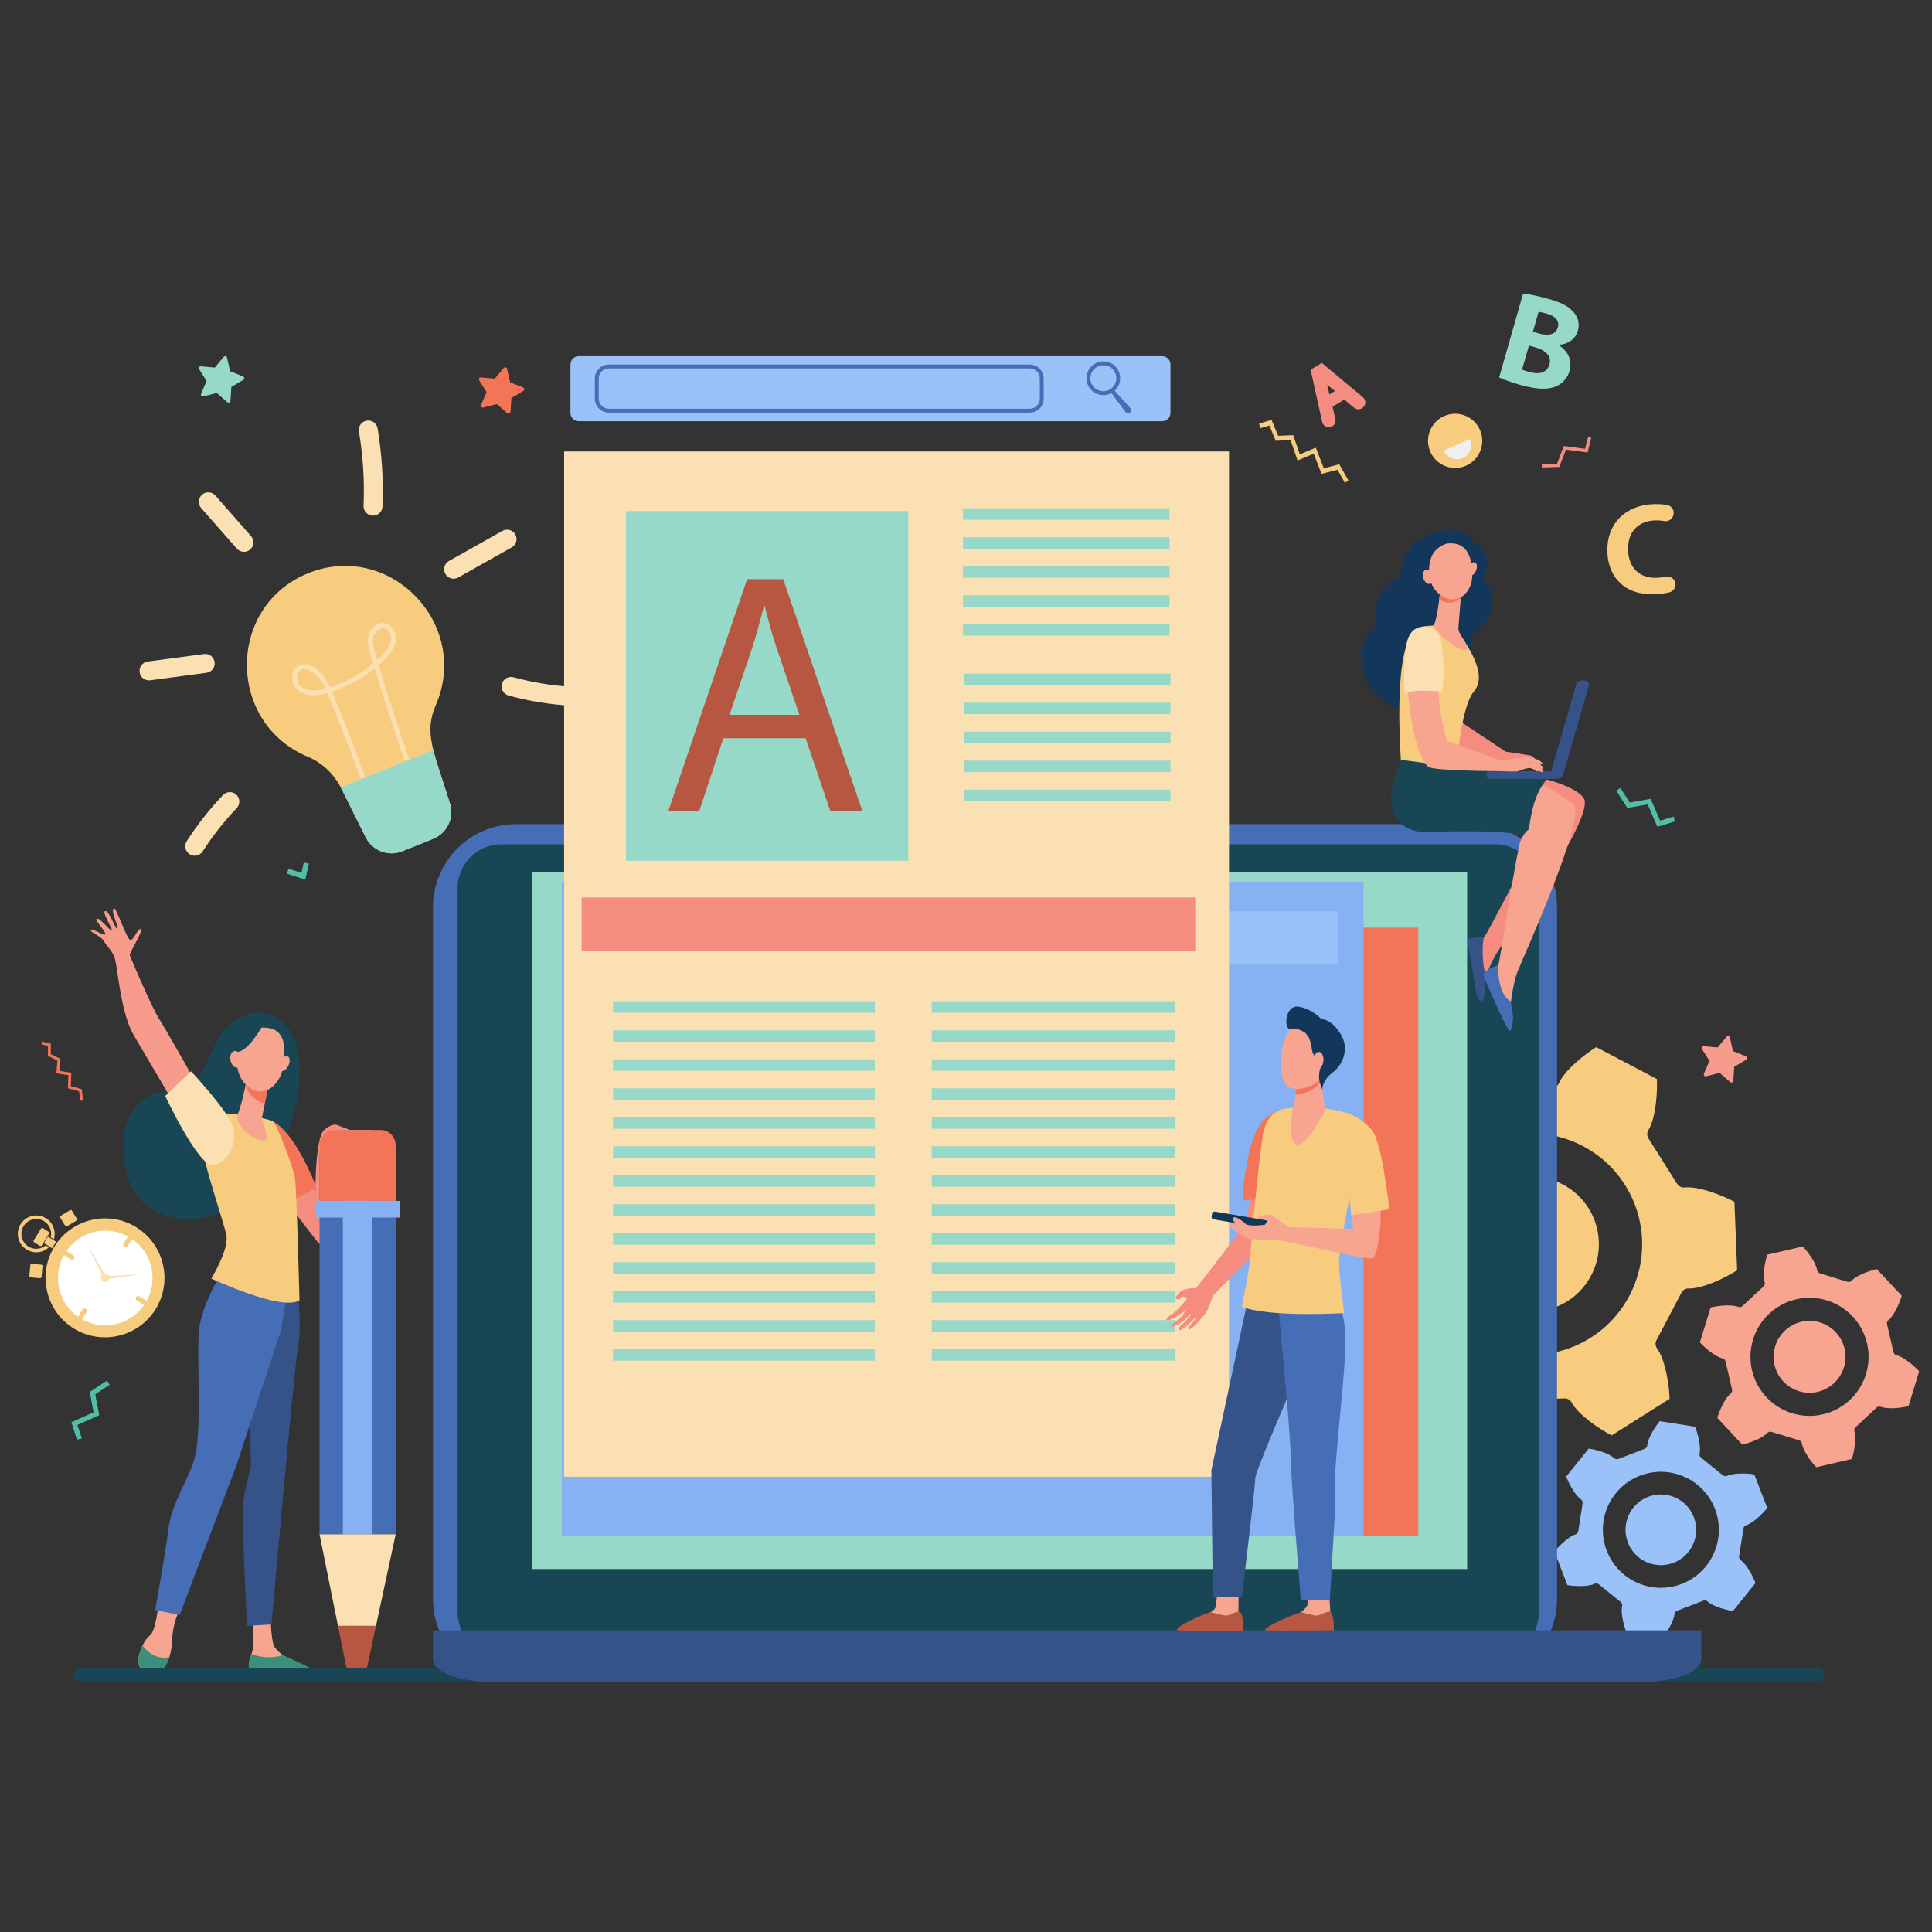 <?xml version="1.0" encoding="utf-8"?>
<!-- Generator: Adobe Illustrator 17.0.0, SVG Export Plug-In . SVG Version: 6.00 Build 0)  -->
<!DOCTYPE svg PUBLIC "-//W3C//DTD SVG 1.1//EN" "http://www.w3.org/Graphics/SVG/1.1/DTD/svg11.dtd">
<svg version="1.1" id="Layer_1" xmlns="http://www.w3.org/2000/svg" xmlns:xlink="http://www.w3.org/1999/xlink" x="0px" y="0px"
	 width="245px" height="245px" viewBox="0 0 245 245" enable-background="new 0 0 245 245" xml:space="preserve">
<rect x="0" y="0" width="245" height="245" fill="#333333" stroke="none"/>
<g>
	<g>
		<path fill="#F7CC7F" d="M19.719,166.036c-2.2,3.53-6.861,4.613-10.391,2.414c-3.53-2.199-4.613-6.861-2.414-10.391
			c2.2-3.53,6.861-4.613,10.391-2.414C20.836,157.844,21.918,162.506,19.719,166.036z"/>
		<path fill="#F7CC7F" d="M19.552,165.932c-2.142,3.438-6.682,4.493-10.121,2.351c-3.438-2.142-4.493-6.682-2.351-10.121
			c2.142-3.438,6.682-4.493,10.121-2.351C20.64,157.954,21.695,162.494,19.552,165.932z"/>
		<circle fill="#FFFFFF" cx="13.346" cy="162.065" r="6"/>
		<path fill="#FFFFFF" d="M18.146,165.056c-1.658,2.662-5.173,3.478-7.834,1.82c-2.662-1.658-3.478-5.173-1.82-7.834
			c1.658-2.662,5.173-3.478,7.834-1.82C18.988,158.88,19.805,162.394,18.146,165.056z"/>
		<g>
			<path fill="#F7CC7F" d="M10.459,166.066l-0.538,0.864c-0.089,0.142-0.045,0.33,0.097,0.418c0.142,0.088,0.329,0.045,0.418-0.097
				l0.538-0.864c0.088-0.142,0.045-0.33-0.097-0.418C10.735,165.88,10.548,165.924,10.459,166.066z"/>
			<path fill="#F7CC7F" d="M17.239,164.491c-0.089,0.142-0.045,0.329,0.097,0.418l0.864,0.539c0.142,0.088,0.33,0.045,0.418-0.097
				c0.089-0.142,0.045-0.33-0.097-0.418l-0.864-0.538C17.515,164.305,17.328,164.349,17.239,164.491z"/>
			<path fill="#F7CC7F" d="M16.203,156.847l-0.538,0.864c-0.088,0.142-0.045,0.33,0.097,0.418c0.142,0.088,0.33,0.045,0.418-0.097
				l0.538-0.864c0.088-0.142,0.045-0.33-0.097-0.418C16.479,156.661,16.291,156.705,16.203,156.847z"/>
			<path fill="#F7CC7F" d="M8.02,158.747c-0.088,0.142-0.045,0.33,0.097,0.418l0.864,0.538c0.142,0.089,0.329,0.045,0.418-0.097
				c0.089-0.142,0.045-0.33-0.097-0.418l-0.864-0.538C8.296,158.562,8.109,158.605,8.02,158.747z"/>
		</g>
		<g>
			<path fill="#F7CC7F" d="M8.264,155.443l-0.621-1.02c-0.051-0.084-0.024-0.193,0.059-0.244l1.17-0.712
				c0.084-0.051,0.193-0.024,0.244,0.059l0.621,1.02c0.051,0.084,0.024,0.193-0.059,0.244l-1.17,0.712
				C8.425,155.554,8.315,155.527,8.264,155.443z"/>
		</g>
		<g>
			<path fill="#F7CC7F" d="M5.227,160.374l-1.189-0.107c-0.098-0.009-0.184,0.063-0.193,0.161l-0.123,1.364
				c-0.009,0.098,0.063,0.184,0.161,0.193l1.189,0.107c0.098,0.009,0.184-0.063,0.193-0.161l0.123-1.364
				C5.397,160.469,5.325,160.383,5.227,160.374z"/>
		</g>
		<g>
			<path fill="#F7CC7F" d="M5.293,157.935c-0.05,0.081-0.157,0.106-0.238,0.055l-0.729-0.454c-0.081-0.05-0.106-0.157-0.055-0.238
				l0.928-1.489c0.05-0.081,0.157-0.106,0.238-0.055l0.729,0.454c0.081,0.05,0.106,0.157,0.055,0.238L5.293,157.935z"/>
			<path fill="#F7CC7F" d="M5.804,157.923c-0.609,0.505-1.495,0.591-2.204,0.15c-0.885-0.551-1.155-1.716-0.604-2.601
				c0.551-0.885,1.716-1.156,2.601-0.604c0.708,0.441,1.023,1.275,0.837,2.045l0.395,0.246c0.305-0.988-0.078-2.098-0.996-2.67
				c-1.093-0.681-2.536-0.346-3.217,0.747c-0.681,1.093-0.346,2.536,0.747,3.217c0.918,0.572,2.083,0.426,2.836-0.283L5.804,157.923
				z"/>
			<path fill="#F7CC7F" d="M6.787,157.979c0.108-0.174,0.222-0.341,0.342-0.503l-1.053-0.656l-0.512,0.822l1.039,0.648
				C6.661,158.185,6.723,158.081,6.787,157.979z"/>
		</g>
		<g>
			<circle fill="#FAE0B2" cx="13.312" cy="162.04" r="0.553"/>
			<path fill="#FAE0B2" d="M11.176,158.01l2.307,3.937c0.058,0.099,0.025,0.227-0.074,0.285c-0.099,0.058-0.227,0.025-0.285-0.074
				C13.115,162.142,13.203,162.325,11.176,158.01z"/>
			<path fill="#FAE0B2" d="M17.876,161.563l-4.511,0.688c-0.114,0.017-0.22-0.061-0.237-0.174c-0.017-0.114,0.061-0.22,0.174-0.237
				C13.319,161.837,13.116,161.85,17.876,161.563z"/>
			<circle fill="#FAE0B2" cx="13.312" cy="162.04" r="0.226"/>
		</g>
	</g>
	<path fill="#9BC1F9" d="M218.487,187.084c0.152,0.122,0.36,0.148,0.537,0.066c0.868-0.402,2.58-0.317,3.444-0.171l1.639,4.245
		c-0.542,0.689-1.752,1.903-2.665,2.189c-0.186,0.058-0.323,0.218-0.353,0.41l-0.552,3.534c-0.03,0.193,0.052,0.386,0.211,0.499
		c0.782,0.551,1.564,2.076,1.87,2.897l-2.856,3.542c-0.867-0.125-2.524-0.566-3.228-1.214c-0.144-0.132-0.35-0.171-0.532-0.101
		l-3.336,1.289c-0.182,0.07-0.308,0.238-0.326,0.432c-0.086,0.953-1.016,2.393-1.574,3.068l-4.496-0.703
		c-0.325-0.814-0.772-2.468-0.563-3.402c0.043-0.19-0.027-0.389-0.178-0.511l-2.784-2.245c-0.152-0.122-0.361-0.148-0.538-0.066
		c-0.868,0.402-2.58,0.317-3.444,0.171l-1.639-4.245c0.542-0.689,1.752-1.902,2.665-2.189c0.186-0.058,0.323-0.218,0.353-0.41
		l0.552-3.534c0.03-0.193-0.052-0.386-0.211-0.499c-0.782-0.551-1.564-2.076-1.87-2.897l2.856-3.542
		c0.867,0.125,2.524,0.566,3.228,1.214c0.144,0.132,0.35,0.171,0.532,0.101l3.336-1.289c0.182-0.07,0.308-0.238,0.326-0.432
		c0.086-0.953,1.016-2.393,1.574-3.068l4.496,0.703c0.325,0.814,0.772,2.469,0.563,3.402c-0.043,0.19,0.027,0.389,0.179,0.511
		L218.487,187.084z M209.001,189.816c-2.309,0.892-3.457,3.486-2.566,5.795c0.892,2.309,3.486,3.457,5.795,2.566
		c2.309-0.892,3.457-3.486,2.566-5.795C213.904,190.073,211.31,188.924,209.001,189.816z M207.966,187.135
		c-3.789,1.464-5.675,5.722-4.211,9.511c1.464,3.789,5.722,5.675,9.511,4.211c3.789-1.464,5.675-5.722,4.211-9.511
		C216.013,187.557,211.755,185.672,207.966,187.135z"/>
	<path fill="#F7A491" d="M240.118,171.474c0.045,0.193,0.196,0.345,0.389,0.391c0.948,0.224,2.266,1.368,2.866,2.028l-1.354,4.43
		c-0.867,0.211-2.599,0.423-3.51,0.078c-0.186-0.07-0.396-0.029-0.541,0.106l-2.663,2.483c-0.145,0.135-0.201,0.342-0.144,0.532
		c0.28,0.933-0.052,2.646-0.323,3.496l-4.514,1.042c-0.616-0.645-1.666-2.039-1.823-3.001c-0.032-0.196-0.173-0.357-0.363-0.415
		l-3.482-1.065c-0.19-0.058-0.397-0.003-0.533,0.142c-0.668,0.709-2.318,1.278-3.189,1.468l-3.159-3.388
		c0.251-0.856,0.933-2.462,1.687-3.079c0.154-0.126,0.223-0.328,0.178-0.522l-0.819-3.548c-0.045-0.194-0.196-0.345-0.389-0.391
		c-0.948-0.224-2.266-1.368-2.866-2.028l1.354-4.43c0.867-0.211,2.599-0.423,3.51-0.078c0.186,0.07,0.396,0.029,0.541-0.106
		l2.663-2.483c0.145-0.135,0.201-0.342,0.144-0.532c-0.28-0.933,0.052-2.646,0.323-3.496l4.514-1.042
		c0.616,0.645,1.666,2.039,1.823,3.001c0.032,0.196,0.173,0.357,0.363,0.415l3.482,1.065c0.19,0.058,0.397,0.003,0.533-0.142
		c0.668-0.709,2.318-1.278,3.189-1.468l3.159,3.388c-0.251,0.856-0.933,2.462-1.687,3.079c-0.154,0.126-0.223,0.328-0.178,0.522
		L240.118,171.474z M230.804,167.701c-2.409-0.737-4.96,0.619-5.696,3.029c-0.737,2.409,0.62,4.96,3.029,5.696
		c2.409,0.737,4.96-0.62,5.696-3.029C234.569,170.988,233.213,168.437,230.804,167.701z M231.659,164.903
		c-3.955-1.209-8.141,1.017-9.35,4.971c-1.209,3.955,1.017,8.141,4.971,9.35c3.955,1.209,8.141-1.017,9.35-4.971
		C237.84,170.298,235.614,166.112,231.659,164.903z"/>
	<path fill="#F7CC7F" d="M196.827,137.943c0.372-0.015,0.704-0.24,0.856-0.58c0.744-1.669,3.312-3.698,4.737-4.575l7.692,4.042
		c0.086,1.671-0.128,4.937-1.081,6.496c-0.194,0.318-0.191,0.719,0.007,1.034l3.647,5.775c0.199,0.315,0.56,0.49,0.931,0.451
		c1.817-0.191,4.859,1.019,6.33,1.815l0.345,8.682c-1.404,0.91-4.34,2.358-6.166,2.312c-0.372-0.009-0.719,0.194-0.892,0.524
		l-3.177,6.046c-0.173,0.33-0.144,0.73,0.075,1.032c1.074,1.479,1.547,4.717,1.593,6.39l-7.346,4.64
		c-1.49-0.761-4.212-2.579-5.085-4.184c-0.178-0.327-0.527-0.525-0.899-0.511l-6.825,0.271c-0.372,0.015-0.704,0.24-0.856,0.581
		c-0.743,1.669-3.312,3.698-4.737,4.575l-7.692-4.042c-0.087-1.671,0.128-4.937,1.081-6.496c0.194-0.318,0.192-0.719-0.007-1.034
		l-3.647-5.775c-0.199-0.315-0.56-0.49-0.931-0.451c-1.817,0.191-4.859-1.019-6.33-1.815l-0.345-8.682
		c1.404-0.91,4.339-2.358,6.166-2.312c0.372,0.009,0.719-0.194,0.892-0.523l3.177-6.046c0.173-0.33,0.144-0.73-0.075-1.032
		c-1.074-1.479-1.547-4.717-1.593-6.39l7.346-4.64c1.49,0.761,4.212,2.579,5.086,4.184c0.178,0.327,0.527,0.526,0.899,0.511
		L196.827,137.943z M186.624,153.792c-2.198,4.183-0.589,9.357,3.594,11.555c4.184,2.198,9.357,0.589,11.556-3.594
		c2.198-4.184,0.589-9.357-3.594-11.555C193.996,147.999,188.822,149.608,186.624,153.792z M181.766,151.239
		c-3.608,6.867-0.967,15.358,5.899,18.967c6.867,3.608,15.358,0.967,18.967-5.899c3.608-6.867,0.967-15.358-5.899-18.967
		C193.866,141.731,185.374,144.372,181.766,151.239z"/>
	<g>
		<g>
			<path fill="#F7A491" d="M20.066,203.631c0,0-0.302,3.199-1.078,3.786c-0.776,0.587-1.812,2.76-1.294,3.935
				c0.162,0.367,0.485,0.579,0.854,0.698c1.091,0.35,2.251-0.24,2.716-1.327c0.259-0.608,0.487-1.418,0.533-2.439
				c0.116-2.599,0.893-3.92,0.893-3.92L20.066,203.631z"/>
			<path fill="#F7A491" d="M31.996,204.941c0,0,0.245,3.228,0.046,4.276c-0.106,0.562-0.699,1.718-0.427,2.247
				c0.272,0.529,0.582,0.661,0.582,0.661l7.042,0.118c0.384,0.006,0.13-0.25-0.179-0.487c-0.506-0.388-0.915-0.644-2.532-1.458
				c-0.105-0.053-0.489-0.307-0.628-0.395c-0.351-0.223-0.704-0.575-1.007-0.926c-0.506-0.586-0.55-3.428-0.55-3.428L31.996,204.941
				z"/>
			<path fill="#355389" d="M37.5,162.038c0,0,0.887,5.24,0.305,8.676c-0.582,3.436-3.377,35.28-3.377,35.28l-3.106,0.182
				c0,0-0.651-13.302-0.535-15.152c0.116-1.85,1.038-4.946,1.038-4.946l-0.309-10.74l3.919-14.109L37.5,162.038z"/>
			<path fill="#466EB6" d="M28.372,160.936c0,0-2.445,3.832-3.028,7.003c-0.582,3.171,0.427,12.917-0.693,17.073
				c-0.606,2.25-2.904,5.724-3.254,8.631c-0.349,2.907-1.72,10.522-1.72,10.522l3.104,0.64l7.215-19.017l5.659-17.189l1.45-8.853
				L28.372,160.936z"/>
			<path fill="#3C8F7C" d="M21.474,210.151c-1.692,0.321-2.818-0.709-3.403-1.48c-0.43,0.874-0.694,1.964-0.377,2.682
				c0.279,0.632,1.037,0.805,1.678,0.83c0.678,0.026,1.312-0.343,1.648-0.958C21.176,210.937,21.338,210.58,21.474,210.151z"/>
			<path fill="#3C8F7C" d="M35.9,209.901c-1.862,0.498-3.239,0.159-4.009-0.164c-0.199,0.586-0.462,1.321-0.322,1.745
				c0.171,0.519,0.414,0.679,0.629,0.685c1.701,0.046,6.232,0.067,7.529,0.085c0.181,0.002,0.281-0.218,0.165-0.363
				C39.569,211.489,36.038,209.989,35.9,209.901z"/>
		</g>
		<path fill="#184655" d="M37.796,133.394c-0.55-3.587-3.795-6.165-7.188-4.425c-0.763,0.391-1.796,1.186-2.324,1.862
			c-1.45,1.861-1.801,4.166-3.338,5.956c-1.325,1.543-4.861,1.252-6.513,2.438c-1.651,1.186-2.809,3.314-2.809,5.858
			c0,2.846,0.642,5.866,2.847,7.665c2.205,1.799,5.338,2.248,8.08,1.485c2.742-0.762,5.094-2.63,6.787-4.918
			c1.693-2.287,2.89-4.795,3.734-7.512C38.014,138.77,38.151,135.712,37.796,133.394z"/>
		<path fill="#F79C8D" d="M25.379,138.259c0,0-4.166-7.436-5.18-9.016c-1.014-1.581-3.654-7.861-3.748-8.109
			c-0.094-0.248,1.818-3.22,1.391-3.322c-0.427-0.102-0.899,1.567-1.355,1.368c-0.455-0.199-1.786-4.217-2.046-4.018
			c-0.486,0.373,0.717,2.492,0.458,2.626c-0.259,0.134-1.043-2.332-1.552-2.259c-0.508,0.073,0.967,2.259,0.825,2.453
			c-0.142,0.193-1.674-1.867-1.951-1.428c-0.15,0.239,1.408,1.799,1.109,1.945c-0.299,0.146-1.686-0.861-1.833-0.571
			c-0.147,0.29,1.282,0.688,1.71,1.471c0.427,0.783,1.155,1.121,1.457,2.571c0.302,1.45,0.754,6.697,2.302,9.314
			c1.548,2.618,4.953,8.411,4.953,8.411L25.379,138.259z"/>
		<g>
			<path fill="#F48C7F" d="M37.106,147.089l-3.339,1.919c0,0,6.338,8.343,6.702,8.724l2.668-2.359L37.106,147.089z"/>
			<path fill="#F47458" d="M34.333,142.102c0,0,2.592,0.494,5.822,8.494l-4.441,2.377l-3.165-4.915L34.333,142.102z"/>
			<path fill="#F48C7F" d="M42.656,142.629c0,0-0.586-0.168-1.553,0.664c-1.194,1.028-1.262,8.92-0.948,11.679
				c0.314,2.759,0.314,2.759,0.314,2.759s2.434-0.855,3.007-3.818c0.573-2.963,0.792-10.667,0.792-10.667L42.656,142.629z"/>
		</g>
		<path fill="#F7CC7F" d="M30.183,141.285c0,0-3.264-0.208-4.556,1.197c-1.291,1.405,2.865,12.517,3.1,14.305
			c0.235,1.788-1.927,5.353-1.927,5.353s8.984,4.201,11.176,2.753c0,0-0.351-14.328-0.586-15.605
			c-0.235-1.277-2.192-6.471-2.661-6.982C34.259,141.795,30.183,141.285,30.183,141.285z"/>
		<path fill="#F7A491" d="M31.27,136.931c0,0-0.017,0.096-0.047,0.259c-0.146,0.783-0.706,3.381-1.085,4.096
			c-0.458,0.863,1.566,3.616,3.515,3.28c0.58-0.1-0.49-2.53-0.439-2.787c0.098-0.492,0.232-1.165,0.368-1.854
			c0.077-0.389,0.155-0.783,0.228-1.153c0.208-1.053,0.378-1.914,0.378-1.914L31.27,136.931z"/>
		<path fill="#F47458" d="M31.223,137.191c0.03-0.163,0.047-0.259,0.047-0.259l2.919-0.073c0,0-0.17,0.861-0.378,1.914
			c-0.073,0.368-0.15,0.76-0.227,1.147c-0.451-0.066-0.922-0.285-1.394-0.697c-0.515-0.45-0.852-0.99-1.056-1.567
			C31.17,137.471,31.2,137.312,31.223,137.191z"/>
		<path fill="#F7A491" d="M33.235,130.309c0,0-1.376-0.159-2.238,0.955c-0.862,1.113-1.792,4.556,0.35,6.428
			c2.143,1.872,4.259-0.247,4.573-2.493C36.234,132.952,36.356,130.228,33.235,130.309z"/>
		<path fill="#F7A491" d="M36.554,135.165c-0.256,0.496-0.685,0.771-0.959,0.614c-0.274-0.157-0.288-0.687-0.033-1.183
			c0.256-0.496,0.685-0.771,0.959-0.614C36.795,134.139,36.809,134.669,36.554,135.165z"/>
		<path fill="#184655" d="M33.388,129.941c0,0-1.838,3.274-3.153,3.425s-1.488,1.891-1.488,1.891s0.47-4.008,1.772-4.782
			C31.821,129.703,33.388,129.941,33.388,129.941z"/>
		<path fill="#F7A491" d="M30.58,134.189c0.107,0.581-0.108,1.115-0.48,1.191c-0.372,0.076-0.761-0.333-0.868-0.915
			c-0.107-0.581,0.108-1.114,0.48-1.191C30.085,133.198,30.473,133.608,30.58,134.189z"/>
		<path fill="#FAE0B2" d="M24.226,135.849c0,0,4.608,4.945,5.293,6.938c0.685,1.993-0.668,4.844-2.536,4.969
			c-1.868,0.125-6.027-8.777-6.027-8.777L24.226,135.849z"/>
		<g>
			<path fill="#466EB6" d="M46.943,143.294h-3.187c-1.785,0-3.233,1.514-3.233,3.381v47.894h9.652v-47.894
				C50.176,144.807,48.728,143.294,46.943,143.294z"/>
			<rect x="43.476" y="143.294" fill="#86B1F2" width="3.746" height="51.275"/>
			<path fill="#B75742" d="M45.233,212.381L45.233,212.381c0.651,0,1.214-0.472,1.357-1.136l1.091-5.072l-4.825-0.001l1.016,5.052
				C44.007,211.899,44.575,212.381,45.233,212.381z"/>
			<polygon fill="#FAE0B2" points="42.856,206.173 47.68,206.173 50.176,194.569 40.523,194.569 			"/>
			<path fill="#F47458" d="M48.291,143.294h-5.883c-1.041,0-1.885,0.883-1.885,1.972v7.02h9.652v-7.02
				C50.176,144.176,49.332,143.294,48.291,143.294z"/>
			<path fill="#86B1F2" d="M40.027,154.402h10.644c0.048,0,0.087-0.039,0.087-0.087v-1.944c0-0.048-0.039-0.087-0.087-0.087H40.027
				c-0.048,0-0.087,0.039-0.087,0.087v1.944C39.941,154.363,39.98,154.402,40.027,154.402z"/>
		</g>
	</g>
	<polygon fill="#50BFA5" points="108.3,66.289 106.764,66.661 105.732,64.774 103.401,65.1 102.337,63.787 101.497,64.213 
		102.92,65.968 105.129,65.66 106.202,67.623 108.513,67.062 	"/>
	<polygon fill="#50BFA5" points="208.943,102.008 206.364,102.464 204.957,100.267 205.488,99.926 206.669,101.769 209.325,101.299 
		210.525,104.077 212.249,103.548 212.384,104.167 210.17,104.847 	"/>
	<polygon fill="#50BFA5" points="11.871,179.09 11.379,176.518 13.556,175.08 13.904,175.607 12.079,176.813 12.585,179.462 
		9.823,180.701 10.376,182.417 9.759,182.561 9.049,180.356 	"/>
	<path fill="#F7CC7F" d="M127.836,66.503l-0.948-2.241l-2.384-0.49c-0.271-0.056-0.361-0.399-0.152-0.58l1.839-1.594l-0.271-2.418
		c-0.031-0.275,0.268-0.467,0.505-0.324l2.084,1.256l2.216-1.005c0.253-0.114,0.527,0.11,0.464,0.38l-0.551,2.37l1.64,1.797
		c0.187,0.205,0.058,0.535-0.218,0.559l-2.425,0.209l-1.202,2.116C128.298,66.779,127.944,66.758,127.836,66.503z"/>
	<polygon fill="#F48C7F" points="195.513,58.862 197.449,58.806 198.312,56.556 201.009,56.918 201.396,55.363 201.794,55.498 
		201.326,57.384 198.585,57.016 197.741,59.217 195.525,59.281 	"/>
	<g>
		<polygon fill="#50BFA5" points="39.166,109.52 38.722,111.537 36.384,110.794 36.585,110.163 38.231,110.686 38.519,109.377 		"/>
	</g>
	<g>
		<path fill="#184655" d="M230.516,211.533H10.104c-0.451,0-0.845,0.341-0.875,0.791c-0.032,0.494,0.359,0.904,0.846,0.904h220.441
			c0.468,0,0.847-0.379,0.847-0.847l0,0C231.364,211.913,230.984,211.533,230.516,211.533z"/>
	</g>
	<polygon fill="#F7CC7F" points="169.612,59.568 167.586,60.092 166.595,57.533 164.545,58.393 163.66,55.821 161.777,55.895 
		160.977,53.965 159.793,54.316 159.673,53.714 161.248,53.247 162.084,55.264 163.993,55.188 164.83,57.618 166.859,56.767 
		167.874,59.384 169.838,58.877 170.985,60.906 170.567,61.257 	"/>
	<polygon fill="#F47458" points="5.327,132.073 6.452,132.352 6.434,133.675 7.663,134.268 7.534,135.806 9.05,136.035 
		8.983,137.731 10.364,138.117 10.54,139.55 10.18,139.594 10.034,138.401 8.609,138.003 8.675,136.346 7.144,136.115 
		7.281,134.486 6.068,133.902 6.085,132.635 5.24,132.425 	"/>
	<g>
		<path fill="#466EB6" d="M186.91,213.301H65.447c-5.821,0-10.539-4.719-10.539-10.539v-87.71c0-5.821,4.719-10.539,10.539-10.539
			H186.91c5.821,0,10.539,4.719,10.539,10.539v87.71C197.449,208.583,192.731,213.301,186.91,213.301z"/>
		<path fill="#184655" d="M189.596,210.024H63.585c-3.068,0-5.555-2.487-5.555-5.555v-91.848c0-3.068,2.487-5.555,5.555-5.555
			h126.01c3.068,0,5.555,2.487,5.555,5.555v91.848C195.15,207.537,192.663,210.024,189.596,210.024z"/>
		<path fill="#355389" d="M54.908,206.748v3.692c0,1.581,3.396,2.862,7.586,2.862h145.674c4.19,0,7.586-1.281,7.586-2.862v-3.692
			H54.908z"/>
		<rect x="67.483" y="110.627" fill="#96D9C9" width="118.567" height="88.344"/>
		<rect x="71.536" y="117.629" fill="#F47458" width="108.323" height="77.16"/>
		<rect x="71.248" y="111.807" fill="#86B1F2" width="101.662" height="82.983"/>
		<rect x="73.245" y="115.548" fill="#9BC1F9" width="96.425" height="6.755"/>
		<rect x="71.536" y="57.252" fill="#FAE0B2" width="84.32" height="130.022"/>
		<rect x="73.76" y="113.817" fill="#F48C7F" width="77.812" height="6.816"/>
		<g>
			<rect x="77.747" y="126.979" fill="#96D9C9" width="33.195" height="1.454"/>
			<rect x="118.151" y="126.979" fill="#96D9C9" width="30.895" height="1.454"/>
			<rect x="77.747" y="130.655" fill="#96D9C9" width="33.195" height="1.454"/>
			<rect x="118.151" y="130.655" fill="#96D9C9" width="30.895" height="1.454"/>
			<rect x="77.747" y="134.331" fill="#96D9C9" width="33.195" height="1.454"/>
			<rect x="118.151" y="134.331" fill="#96D9C9" width="30.895" height="1.454"/>
			<rect x="77.747" y="138.007" fill="#96D9C9" width="33.195" height="1.454"/>
			<rect x="118.151" y="138.007" fill="#96D9C9" width="30.895" height="1.454"/>
			<rect x="118.151" y="141.683" fill="#96D9C9" width="30.895" height="1.454"/>
			<rect x="77.747" y="141.683" fill="#96D9C9" width="33.195" height="1.454"/>
			<rect x="77.747" y="145.358" fill="#96D9C9" width="33.195" height="1.454"/>
			<rect x="118.151" y="145.358" fill="#96D9C9" width="30.895" height="1.454"/>
			<rect x="77.747" y="149.034" fill="#96D9C9" width="33.195" height="1.454"/>
			<rect x="118.151" y="149.034" fill="#96D9C9" width="30.895" height="1.454"/>
			<rect x="77.747" y="152.71" fill="#96D9C9" width="33.195" height="1.454"/>
			<rect x="118.151" y="152.71" fill="#96D9C9" width="30.895" height="1.454"/>
			<rect x="77.747" y="156.386" fill="#96D9C9" width="33.195" height="1.454"/>
			<rect x="118.151" y="156.386" fill="#96D9C9" width="30.895" height="1.454"/>
			<rect x="77.747" y="160.062" fill="#96D9C9" width="33.195" height="1.454"/>
			<rect x="118.151" y="160.062" fill="#96D9C9" width="30.895" height="1.454"/>
			<rect x="118.151" y="163.737" fill="#96D9C9" width="30.895" height="1.454"/>
			<rect x="77.747" y="163.737" fill="#96D9C9" width="33.195" height="1.454"/>
			<rect x="77.747" y="167.413" fill="#96D9C9" width="33.195" height="1.454"/>
			<rect x="118.151" y="167.413" fill="#96D9C9" width="30.895" height="1.454"/>
			<rect x="118.151" y="171.089" fill="#96D9C9" width="30.895" height="1.454"/>
			<rect x="77.747" y="171.089" fill="#96D9C9" width="33.195" height="1.454"/>
		</g>
		<g>
			<rect x="122.115" y="64.455" fill="#96D9C9" width="26.2" height="1.454"/>
			<rect x="122.115" y="68.131" fill="#96D9C9" width="26.2" height="1.454"/>
			<rect x="122.115" y="71.807" fill="#96D9C9" width="26.2" height="1.454"/>
			<rect x="122.115" y="75.483" fill="#96D9C9" width="26.2" height="1.454"/>
			<rect x="122.115" y="79.158" fill="#96D9C9" width="26.2" height="1.454"/>
		</g>
		<g>
			<rect x="122.231" y="85.433" fill="#96D9C9" width="26.2" height="1.454"/>
			<rect x="122.231" y="89.109" fill="#96D9C9" width="26.2" height="1.454"/>
			<rect x="122.231" y="92.785" fill="#96D9C9" width="26.2" height="1.454"/>
			<rect x="122.231" y="96.461" fill="#96D9C9" width="26.2" height="1.454"/>
			<rect x="122.231" y="100.137" fill="#96D9C9" width="26.2" height="1.454"/>
		</g>
		<rect x="79.383" y="64.806" fill="#96D9C9" width="35.801" height="44.355"/>
	</g>
	<g>
		<path fill="#F7CC7F" d="M39.088,72.688c-10.342,4.167-10.381,18.972-0.046,23.28c1.856,0.774,3.347,2.228,4.245,4.028l3.09,6.192
			c0.852,1.706,2.871,2.472,4.64,1.76l3.918-1.579c1.769-0.713,2.693-2.665,2.124-4.485c-2.077-6.642-3.324-8.94-1.799-12.451
			C59.722,79.165,49.432,68.52,39.088,72.688z"/>
		<g>
			<path fill="#FAE0B2" d="M46.588,101.093c-1.995-5.642-4.345-11.544-5.067-13.206c-6.079,1.715-5.19-5.295-1.76-3.292
				c0.978,0.571,1.588,1.505,2.09,2.566c2.003-0.641,3.871-1.671,5.482-3.019c-0.418-1.408-0.801-2.46-0.606-3.464
				c0.294-1.517,1.961-2.285,2.975-1.097c0.381,0.446,0.572,1.082,0.498,1.661c-0.157,1.236-1.231,2.269-2.181,3.102
				c1.354,4.537,2.841,9.082,4.428,13.53l-0.565,0.202c-1.561-4.376-3.026-8.846-4.363-13.31c-1.607,1.303-3.449,2.306-5.42,2.946
				c0.917,2.126,3.182,7.885,5.055,13.181L46.588,101.093z M38.293,87.173c0.678,0.467,1.652,0.521,2.976,0.161
				c-0.451-0.934-0.992-1.743-1.81-2.221C37.613,84.035,37.154,86.39,38.293,87.173z M47.316,80.791
				c-0.164,0.844,0.184,1.801,0.515,2.916c0.767-0.697,1.649-1.551,1.774-2.542c0.088-0.694-0.376-1.545-1.068-1.566
				C48.462,79.597,47.43,80.199,47.316,80.791z"/>
		</g>
		<path fill="#96D9C9" d="M43.203,99.845c0.027,0.051,0.058,0.1,0.084,0.151l3.09,6.192c0.852,1.706,2.871,2.472,4.64,1.76
			l3.918-1.579c1.769-0.713,2.693-2.665,2.124-4.485c-0.924-2.955-1.683-5.049-2.107-6.773L43.203,99.845z"/>
		<g>
			<path fill="#FAE0B2" d="M30.035,69.572l-4.521-5.143c-0.437-0.498-0.389-1.256,0.109-1.694c0.497-0.437,1.256-0.389,1.694,0.109
				l4.521,5.143c0.437,0.498,0.389,1.256-0.109,1.694C31.228,70.121,30.47,70.067,30.035,69.572z"/>
		</g>
		<g>
			<path fill="#FAE0B2" d="M26.185,85.318L19.05,86.27c-0.657,0.088-1.26-0.374-1.348-1.031c-0.088-0.657,0.374-1.261,1.031-1.348
				l7.135-0.953c0.657-0.088,1.26,0.374,1.348,1.031C27.304,84.626,26.843,85.229,26.185,85.318z"/>
		</g>
		<g>
			<path fill="#FAE0B2" d="M24.042,108.326c-0.557-0.358-0.719-1.101-0.36-1.658c1.34-2.085,2.888-4.051,4.598-5.844
				c0.457-0.48,1.217-0.497,1.697-0.04c0.479,0.458,0.497,1.217,0.04,1.697c-1.606,1.683-3.058,3.529-4.316,5.485
				C25.344,108.52,24.602,108.686,24.042,108.326z"/>
		</g>
		<g>
			<path fill="#FAE0B2" d="M47.256,65.39c-0.662-0.027-1.177-0.586-1.15-1.248c0.13-3.144-0.068-6.313-0.589-9.416
				c-0.11-0.654,0.33-1.273,0.985-1.382c0.654-0.11,1.272,0.331,1.382,0.985c0.548,3.267,0.757,6.602,0.62,9.912
				C48.477,64.906,47.913,65.418,47.256,65.39z"/>
		</g>
		<g>
			<path fill="#FAE0B2" d="M56.474,72.775c-0.325-0.578-0.12-1.309,0.457-1.634l6.786-3.819c0.578-0.325,1.309-0.12,1.634,0.457
				c0.325,0.578,0.12,1.309-0.457,1.634l-6.786,3.819C57.532,73.557,56.8,73.354,56.474,72.775z"/>
		</g>
		<g>
			<path fill="#FAE0B2" d="M72.755,89.464c-0.105,0.024-0.215,0.033-0.327,0.027c-2.68-0.145-5.351-0.58-7.939-1.292
				c-0.639-0.176-1.014-0.836-0.839-1.475c0.176-0.639,0.837-1.014,1.475-0.839c2.423,0.667,4.924,1.074,7.432,1.209
				c0.662,0.036,1.169,0.601,1.133,1.263C73.661,88.907,73.266,89.35,72.755,89.464z"/>
		</g>
	</g>
	<g>
		<path fill="#9BC1F9" d="M147.377,53.419H73.395c-0.582,0-1.054-0.472-1.054-1.054v-6.142c0-0.582,0.472-1.054,1.054-1.054h73.982
			c0.582,0,1.054,0.472,1.054,1.054v6.142C148.431,52.947,147.959,53.419,147.377,53.419z"/>
		<g>
			<path fill="#466EB6" d="M130.577,52.325h-53.37c-0.978,0-1.774-0.796-1.774-1.774v-2.545c0-0.978,0.796-1.774,1.774-1.774h53.37
				c0.978,0,1.774,0.796,1.774,1.774v2.545C132.351,51.53,131.555,52.325,130.577,52.325z M77.207,46.723
				c-0.707,0-1.283,0.576-1.283,1.283v2.545c0,0.707,0.576,1.283,1.283,1.283h53.37c0.707,0,1.283-0.576,1.283-1.283v-2.545
				c0-0.707-0.576-1.283-1.283-1.283H77.207z"/>
		</g>
		<g>
			<path fill="#466EB6" d="M139.918,50.104c-1.178,0-2.136-0.958-2.136-2.136c0-1.178,0.958-2.136,2.136-2.136
				c1.178,0,2.136,0.958,2.136,2.136C142.055,49.146,141.096,50.104,139.918,50.104z M139.918,46.322
				c-0.907,0-1.645,0.738-1.645,1.645c0,0.907,0.738,1.645,1.645,1.645s1.645-0.738,1.645-1.645
				C141.563,47.06,140.825,46.322,139.918,46.322z"/>
		</g>
		<g>
			<path fill="#466EB6" d="M142.717,52.227l-1.911-2.564c-0.081-0.108-0.058-0.262,0.05-0.343c0.102-0.076,0.244-0.061,0.328,0.032
				l0.016,0.018l2.149,2.386c0.146,0.162,0.133,0.412-0.029,0.558c-0.162,0.146-0.412,0.133-0.558-0.029
				c-0.008-0.009-0.016-0.018-0.023-0.028L142.717,52.227z"/>
		</g>
	</g>
	<g>
		<path fill="#F7CC7F" d="M187.668,54.507c0.785,1.76-0.027,3.827-1.815,4.574c-1.684,0.704-3.648-0.049-4.431-1.697
			c-0.832-1.751-0.056-3.832,1.704-4.617C184.861,51.993,186.894,52.772,187.668,54.507z"/>
		<path fill="#EFEFEF" d="M183.071,57.154c0.414,0.927,1.501,1.344,2.428,0.93c0.927-0.414,1.344-1.501,0.93-2.428L183.071,57.154z"
			/>
	</g>
	<g>
		<path fill="#F48C7F" d="M150.138,163.558c1.246-0.351,1.279-0.134,1.437-0.183c0.187-0.058,1.694-2.057,1.694-2.057
			s4.485-5.858,4.715-6.183l1.415-7.58l4.249-0.033c0,0-1.775,8.186-1.949,8.591c-0.174,0.405-7.282,7.56-7.884,8.211
			c0,0-0.389,1.058-0.658,1.712c-0.268,0.654-0.843,1.132-0.949,1.303c-0.016,0.025-0.408,0.569-1.092,1.1
			c-0.59,0.457-0.278-0.254-0.278-0.254s0.913-1.048,0.806-1.111c-0.083-0.048-0.542,0.556-1.188,1.068
			c-0.166,0.132-0.331,0.261-0.483,0.379c-0.4,0.309-0.738,0.145-0.381-0.247c0.126-0.138,0.342-0.363,0.522-0.5
			c0.195-0.148,0.317-0.348,0.458-0.499c0.28-0.298,0.488-0.511,0.468-0.517c-0.026-0.007-0.019-0.108-0.2,0.026
			c-0.218,0.161-0.592,0.609-0.935,0.821c-0.194,0.12-0.582,0.396-0.582,0.396s-0.679,0.305-0.715,0.272
			c-0.195-0.182,0.193-0.521,0.483-0.649c0.131-0.176,0.549-0.455,0.549-0.455s0.692-0.757,0.571-0.862
			c-0.052-0.045-0.54,0.365-1.093,0.689c-0.513,0.301-1.092,0.52-1.181,0.427c-0.15-0.159,0.377-0.555,0.377-0.555
			s0.386-0.257,0.507-0.352c0.141-0.112,0.534-0.48,0.534-0.48s1.297-1.347,1.174-1.439c-0.123-0.091-0.525-0.215-0.639-0.161
			c-0.114,0.054-0.256,0.263-0.37,0.317c-0.114,0.054-0.321,0.027-0.415-0.107c-0.095-0.135,0.328-0.607,0.328-0.607
			S149.778,163.659,150.138,163.558z"/>
		<path fill="#F7A491" d="M157.079,201.835c0,0-0.039,2.615-0.038,2.621c0.056,0.332,0.465,1.152,0.465,1.454
			c0,1.134-5.153-0.963-3.998-1.465c0.104-0.046,0.652-0.39,0.686-0.775c0.053-0.595,0.187-1.798,0.187-1.798L157.079,201.835z"/>
		<path fill="#B75742" d="M153.521,204.434c0,0,1.21,0.347,1.829,0.434c0.62,0.087,1.437-0.644,1.875-0.446
			c0.482,0.217,0.434,2.355,0.434,2.355s-6.186,0.088-8.282-0.031C148.62,206.703,151.047,205.242,153.521,204.434z"/>
		<path fill="#F7A491" d="M168.546,201.835c0,0,0.151,2.615,0.152,2.621c0.056,0.332,0.274,1.152,0.274,1.454
			c0,1.134-5.153-0.963-3.998-1.465c0.104-0.046,0.814-0.646,0.849-1.032c0.053-0.595,0.025-1.541,0.025-1.541L168.546,201.835z"/>
		<path fill="#B75742" d="M164.987,204.434c0,0,1.21,0.347,1.829,0.434c0.62,0.087,1.437-0.644,1.875-0.446
			c0.482,0.217,0.47,2.324,0.47,2.324s-6.909,0.074-8.594,0C159.809,206.712,162.514,205.242,164.987,204.434z"/>
		<path fill="#355389" d="M160.38,164.083l-2.179,0.92l-4.583,21.428l0.186,16.064l3.674,0.084c0,0,1.709-14.051,1.709-15.14
			s7.914-19.057,7.914-19.057L160.38,164.083z"/>
		<path fill="#466EB6" d="M162.061,165.262c0,0,1.605,16.509,1.605,19.292c0,2.783,1.301,18.358,1.301,18.358l3.682-0.021
			c0,0,0.266-4.748,0.661-11.732c0.062-1.094-0.08-3.301,0-4.433c0.573-8.145,1.706-15.812,1.165-18.852
			c-0.087-0.489-0.251-1.768-0.57-2.091C167.494,163.341,162.061,165.262,162.061,165.262z"/>
		<path fill="#F47458" d="M157.569,152.233l4.456-0.292c0,0,0.22-3.9,0.22-5.76c0-2.257,0.703-5.584,0.428-5.522
			c-0.771,0.176-2.102,0.87-2.72,1.713C157.815,145.288,157.569,152.233,157.569,152.233z"/>
		<path fill="#F7CC7F" d="M168.126,140.572c0,0,2.541,0.346,3.21,0.827c0.753,0.542,1.589,1.753,1.589,1.753
			s-3.12,14.439-3.125,16.868c-0.004,1.88,0.675,6.495,0.675,6.495s-9.427,0.583-12.998-0.797c0,0,1.128-5.489,1.128-6.931
			s1.349-14.548,1.656-15.464c0.279-0.83,0.788-2.323,2.51-2.691C164.493,140.266,168.126,140.572,168.126,140.572z"/>
		<path fill="#F7A491" d="M167.433,136.685l0.629,4.032c0,0-2.297,4.801-3.668,4.384c-1.151-0.349-0.443-4.597-0.443-4.597
			s0.627-2.281,0.439-3.423C164.202,135.94,167.433,136.685,167.433,136.685z"/>
		<path fill="#F47458" d="M164.39,137.082c-0.188-1.141,3.043-0.396,3.043-0.396l0.052,0.334c-0.094,0.224-0.21,0.415-0.35,0.562
			c-0.722,0.755-1.85,1.209-2.825,1.243C164.407,138.209,164.467,137.55,164.39,137.082z"/>
		<g>
			<path fill="#F7A491" d="M167.963,130.981c0.091-0.032,0.732,4.592-0.484,5.864c-1.216,1.272-3.585,1.689-4.434,0.687
				c-0.94-1.109-0.893-6.079,0.998-7.388C165.933,128.836,167.963,130.981,167.963,130.981z"/>
			<path fill="#13375B" d="M164.762,127.671c1.461,0.29,2.407,1.158,2.755,1.528c0.663,0.076,1.565,0.433,2.496,1.932
				c1.145,1.844,0.299,3.886-1.033,4.888c-1.333,1.002-1.315,2.154-1.315,2.154l-0.21-0.594c-0.155-0.454-0.219-0.935-0.167-1.41
				c0.031-0.285,0.094-0.594,0.216-0.848c0.321-0.669-0.688-1.114-0.972-1.671c-0.218-0.429-0.228-1.41-0.572-2.118l-0.41-0.541
				c0,0-0.946-0.716-1.871-0.514C162.754,130.681,162.888,127.299,164.762,127.671z"/>
			
				<ellipse transform="matrix(-1 -0.017 0.017 -1 332.142 271.732)" fill="#F7A491" cx="167.201" cy="134.485" rx="0.606" ry="1.022"/>
		</g>
		<path fill="#13375B" d="M161.647,155.26l-0.061,0.344c-0.031,0.177-0.203,0.296-0.384,0.265l-7.287-1.236
			c-0.181-0.031-0.302-0.199-0.271-0.376l0.061-0.344c0.031-0.177,0.203-0.296,0.384-0.265l7.287,1.236
			C161.557,154.914,161.678,155.083,161.647,155.26z"/>
		<path fill="#F7A491" d="M171.977,142.432c-0.855-0.024-1.611,5.497-1.069,6.042c0.542,0.545,0.645,7.345,0.645,7.345l-8.065-0.196
			l-0.001,0.003c-0.157-0.103-1.847-1.214-2.089-1.457c-0.253-0.255-1.485-0.127-1.811,0.223c-0.326,0.35,0.724,0.064,1.014,0.255
			c0.29,0.191-0.217,0.669-0.217,0.669s-2.044,0.29-2.442-0.124c-0.398-0.414-1.463-1.115-1.608-0.701
			c-0.075,0.214,0.474,0.861,0.784,1.132c-0.386-0.283-0.848-0.583-1.007-0.531c-0.29,0.096-0.169,0.456-0.012,0.563
			c0.157,0.106,1.78,1.319,2.033,1.404c0.248,0.083,4.022,0.174,4.674,0.316c0,0,10.636,2.371,11.241,2.223
			c0.53-0.13,1.061-3.463,1.061-6.016C175.107,151.028,174.648,142.507,171.977,142.432z"/>
		<path fill="#F7CC7F" d="M170.868,141.172c0,0,1.488,0.335,3.025,2.026c1.398,1.538,2.278,10.149,2.278,10.149l-4.826,0.764
			l-0.385-4.166l-1.29-1.905L170.868,141.172z"/>
	</g>
	<g>
		<path fill="#B75742" d="M91.728,93.617l-3.056,9.254h-3.929L94.74,73.45h4.583l10.04,29.421h-4.06l-3.143-9.254H91.728z
			 M101.375,90.649l-2.881-8.468c-0.655-1.921-1.091-3.667-1.528-5.369h-0.087c-0.437,1.746-0.917,3.536-1.484,5.325l-2.881,8.512
			H101.375z"/>
	</g>
	<path fill="#F79C8D" d="M219.402,137.216l-1.328-1.163l-1.711,0.435c-0.195,0.049-0.362-0.146-0.283-0.331l0.696-1.623
		l-0.942-1.493c-0.107-0.17,0.027-0.389,0.227-0.371l1.758,0.16l1.129-1.357c0.128-0.155,0.378-0.095,0.423,0.101l0.391,1.721
		l1.64,0.654c0.187,0.074,0.207,0.331,0.034,0.434l-1.516,0.904l-0.115,1.762C219.791,137.25,219.554,137.348,219.402,137.216z"/>
	<path fill="#96D9C9" d="M28.822,50.999l-1.328-1.163l-1.711,0.435c-0.195,0.05-0.362-0.146-0.283-0.331l0.696-1.623l-0.942-1.493
		c-0.107-0.17,0.027-0.389,0.227-0.371l1.758,0.16l1.129-1.357c0.129-0.155,0.379-0.095,0.423,0.101l0.391,1.722l1.64,0.654
		c0.187,0.074,0.207,0.331,0.034,0.434l-1.516,0.904l-0.115,1.762C29.211,51.032,28.973,51.131,28.822,50.999z"/>
	<path fill="#F47458" d="M64.334,52.406l-1.328-1.163l-1.711,0.435c-0.195,0.05-0.362-0.146-0.283-0.331l0.696-1.623l-0.942-1.493
		c-0.107-0.17,0.027-0.389,0.227-0.371l1.758,0.16l1.129-1.357c0.128-0.155,0.379-0.095,0.423,0.101l0.391,1.721l1.64,0.654
		c0.187,0.075,0.207,0.331,0.034,0.434l-1.516,0.904l-0.115,1.762C64.723,52.44,64.485,52.538,64.334,52.406z"/>
	<g>
		<g>
			<path fill="#13375B" d="M177.211,89.802c4.834,1.989,6.39-2.357,6.269-2.242c0.092-0.099,0.82-0.416,1.285-0.644
				c1.937-0.95,1.88-4.301,1.836-6.523c2.78-1.692,3.477-4.935,1.57-6.915c0.587-2.202,0.711-3.588-1.256-4.704
				c-1.489-2.596-5.662-1.716-7.687,0.321c-1.027,1.032-1.621,2.545-1.605,4.053c-2.383,0.986-3.63,3.614-3.088,6.264
				C171.319,82.058,172.278,87.772,177.211,89.802z"/>
			<path fill="#F48C7F" d="M195.03,97.295c-0.388-0.383-1.071-0.723-1.031-0.779c0.162-0.228,1.85,1.518,1.74,1.026
				c-0.062-0.274-1.27-1.7-1.699-1.753c-0.416-0.052-3.108-0.477-3.108-0.477l-6.222-4.136c0,0-0.308-4.891,1.012-8.186
				c-1.444-0.44-1.726-0.535-3.21-0.42c-0.847,3.343-1.757,8.973-0.658,10.613c0.463,0.69,8.55,3.36,8.55,3.36
				s1.75,0.659,2.076,0.679c0.247,0.016,0.928-0.041,1.261,0.01c0.756,0.117,1.692,1.241,1.756,1.112
				C195.544,98.25,195.427,97.686,195.03,97.295z"/>
			<path fill="#F7CC7F" d="M186.478,82.598c-0.584-1.081-1.186-1.939-1.186-1.939c-0.606-1.081-2.172-1.628-2.172-1.628
				s-0.524,0.011-1.125,0.04c-0.037,0.1-0.075,0.172-0.113,0.2c-0.226,0.17-1.521-0.049-2.358,0.52
				c-2.804,2.412-2.029,14.103-1.808,17.795l7.001,0.03c0,0,0.463-7.894,2.198-9.935C188.123,86.262,187.345,84.202,186.478,82.598z
				"/>
			<path fill="#F48C7F" d="M188.397,123.73c0.075-0.138,1.048-2.485,1.843-3.53c1.154-1.518,11.135-15.262,10.724-18.607
				c-0.179-1.461-4.504-2.7-5.017-2.788c-2.752,0.369,0.139,2.738-1.928,4.686c1.344,0.46,2.137,1.034,1.846,1.412
				c-1.163,1.513-7.341,13.707-7.61,13.864c-1.196,0.701-1.666,0.376-1.666,0.376s0.276,6.859,0.846,6.642
				C188.006,125.569,187.551,125.289,188.397,123.73z"/>
			<path fill="#355389" d="M186.085,119.187l1.154,6.91c0.26,0.894,0.696,0.884,0.808,0.764c0.23-0.247,0.335-2.092,0.363-3.141
				c-0.521-1.601-0.471-4.614-0.15-4.954C187.475,118.781,186.086,119.034,186.085,119.187z"/>
			<path fill="#F7A491" d="M190.211,102.256c1.549-2.568,1.466-2.243,4.161-3.403c1.08,0.434,4.695,2.699,5.152,3.118l-5.748,4.169
				C193.964,105.674,191.962,103.359,190.211,102.256z"/>
			<path fill="#F7A491" d="M182.628,75.077c0,0-0.357,3.419-0.797,4.182c-0.157,0.272,1.803,2.566,3.576,3.096
				c1.773,0.531-0.542-1.806-0.469-2.68c0.074-0.874,0.396-5.012,0.396-5.012L182.628,75.077z"/>
			<path fill="#F47458" d="M185.245,75.85c0.052-0.684,0.09-1.187,0.09-1.187l-2.706,0.413c0,0-0.068,0.395-0.144,0.954
				C183.582,76.669,184.568,76.468,185.245,75.85z"/>
			<path fill="#F7A491" d="M183.477,68.932c0,0-1.067,0.241-1.725,1.25c-0.659,1.008-1.11,3.977,1.059,5.362
				c2.169,1.386,3.856-0.574,3.884-2.486C186.722,71.146,186.314,68.595,183.477,68.932z"/>
			
				<ellipse transform="matrix(0.927 0.374 -0.374 0.927 40.649 -64.662)" fill="#F7A491" cx="186.706" cy="72.264" rx="0.523" ry="0.9"/>
			
				<ellipse transform="matrix(0.953 -0.303 0.303 0.953 -13.623 58.412)" fill="#F7A491" cx="181.111" cy="73.032" rx="0.636" ry="0.944"/>
			<path fill="#184655" d="M189.895,97.816c-1.198-0.11-5.161-0.512-5.161-0.512l-7.031-0.945c0,0-1.242,2.969-1.291,4.831
				c-0.085,3.258,2.371,4.485,4.936,4.328c1.526-0.094,10.514-0.347,12.396,0.61c0.349-2.654,0.749-5.531,2.538-7.441
				C193.418,98.293,191.52,97.965,189.895,97.816z"/>
			<path fill="#F7A491" d="M189.984,122.39c0.193-0.199,1.735-10.75,2.666-15.178c0.224-1.066,0.902-1.981,1.859-2.503l5.015-2.737
				c1.738,1.589-6.37,19.435-7.112,21.306c-0.511,1.288-0.832,3.949-0.869,4.111c-0.417,1.825,0.126,1.98-0.393,2.362
				c-0.519,0.383-2.844-6.279-2.844-6.279S188.967,123.443,189.984,122.39z"/>
			<path fill="#355389" d="M188.474,98.275L188.474,98.275c-0.001,0.266,0.243,0.482,0.545,0.482l8.518,0.02
				c0.302,0.001,0.605-0.26,0.703-0.583l-0.155,0.103c0.001-0.266-0.244-0.482-0.545-0.482l-8.518-0.02
				C188.719,97.794,188.474,98.009,188.474,98.275z"/>
			<g>
				<path fill="#355389" d="M197.451,98.603c-0.051,0-0.102-0.003-0.154-0.01c-0.441-0.056-0.73-0.337-0.646-0.629l3.251-11.25
					c0.084-0.292,0.51-0.483,0.951-0.427c0.441,0.056,0.73,0.337,0.646,0.628l-3.251,11.25
					C198.174,98.424,197.834,98.603,197.451,98.603z"/>
			</g>
			<path fill="#F7A491" d="M194.943,97.079c-0.487-0.244-1.242-0.355-1.222-0.421c0.083-0.267,2.249,1.114,1.992,0.68
				c-0.143-0.241-1.755-1.467-2.179-1.384c-0.412,0.079-3.103,0.51-3.103,0.51l-6.927-2.504c0,0-1.321-4.308-1.087-7.85
				c-1.509,0.029-2.564,0.279-3.939,0.848c0.231,3.44,1.11,9.076,2.664,10.295c0.654,0.513,9.17,0.544,9.17,0.544
				s1.868,0.084,2.184,0.003c0.24-0.062,0.87-0.327,1.202-0.381c0.755-0.123,1.993,0.656,2.014,0.513
				C195.727,97.827,195.441,97.328,194.943,97.079z"/>
			<path fill="#FAE0B2" d="M182.898,82.352c-0.097-1.089-0.23-2.185-1.34-2.656c-0.688-0.292-1.51-0.301-2.133,0.099
				c-0.742,0.476-1.034,1.46-1.129,2.303c-0.215,1.914-0.316,3.912-0.187,5.836c1.375-0.569,3.246-0.268,4.755-0.297
				C183.201,85.952,183.024,83.771,182.898,82.352z"/>
		</g>
		<path fill="#F7A491" d="M193.913,96.051c1.184,0.303,1.117,0.281,1.165,0.311c0.836,0.527,0.77,0.756-0.514,0.205
			c-0.033-0.014-0.067-0.021-0.103-0.02l-0.609,0.007c-0.236,0.003-0.349-0.29-0.171-0.446l0,0
			C193.745,96.051,193.832,96.03,193.913,96.051z"/>
		<path fill="#466EB6" d="M191.595,126.998c0,0,0.113,0.79,0.231,1.508c0.115,0.706-0.062,1.877-0.322,2.224
			c-0.26,0.346-3.322-6.832-3.322-6.832c-0.098-0.218-0.042-0.474,0.138-0.632c0.289-0.253,0.818-0.613,1.653-0.863
			C189.972,122.403,189.843,126.09,191.595,126.998z"/>
	</g>
	<path fill="#F48C7F" d="M167.62,46.022l-1.422,0.865l1.475,6.628c0.128,0.573,0.78,0.851,1.281,0.546l0,0
		c0.316-0.192,0.473-0.565,0.389-0.925l-0.361-1.556l1.493-0.908l1.234,1.033c0.281,0.235,0.681,0.266,0.995,0.075l0.027-0.016
		c0.502-0.305,0.555-1.013,0.104-1.389L167.62,46.022z M168.582,50.015l-0.273-1.218l0.958,0.801L168.582,50.015z"/>
	<path fill="#96D9C9" d="M193.146,37.228c0.68,0.055,2.009,0.331,3.231,0.68c1.495,0.427,2.37,0.834,3.024,1.525
		c0.641,0.618,0.976,1.513,0.696,2.494c-0.276,0.964-1.096,1.704-2.446,1.805l-0.009,0.032c1.141,0.691,1.791,1.885,1.391,3.284
		c-0.28,0.98-0.951,1.623-1.782,1.977c-0.967,0.402-2.386,0.379-4.539-0.237c-1.205-0.345-2.083-0.682-2.606-0.919L193.146,37.228z
		 M194.388,42.069l0.804,0.23c1.286,0.368,2.129,0.035,2.358-0.769c0.234-0.82-0.268-1.433-1.378-1.75
		c-0.53-0.152-0.845-0.207-1.063-0.234L194.388,42.069z M193.014,46.875c0.232,0.101,0.521,0.184,0.939,0.303
		c1.109,0.317,2.209,0.179,2.535-0.962c0.312-1.093-0.544-1.807-1.766-2.156l-0.836-0.239L193.014,46.875z"/>
	<path fill="#F7CC7F" d="M212.445,73.901c0.124,0.541-0.208,1.084-0.746,1.214c-0.503,0.121-1.143,0.216-1.878,0.241
		c-3.828,0.129-5.88-2.187-5.987-5.341c-0.127-3.779,2.496-5.973,5.848-6.086c0.665-0.022,1.251,0.027,1.724,0.109
		c0.57,0.099,0.94,0.656,0.815,1.221l-0.008,0.035c-0.117,0.53-0.629,0.879-1.163,0.784c-0.35-0.063-0.746-0.097-1.183-0.083
		c-1.988,0.067-3.492,1.319-3.409,3.783c0.075,2.218,1.436,3.57,3.671,3.495c0.372-0.012,0.762-0.065,1.12-0.141
		C211.79,73.017,212.322,73.362,212.445,73.901L212.445,73.901z"/>
</g>
</svg>
